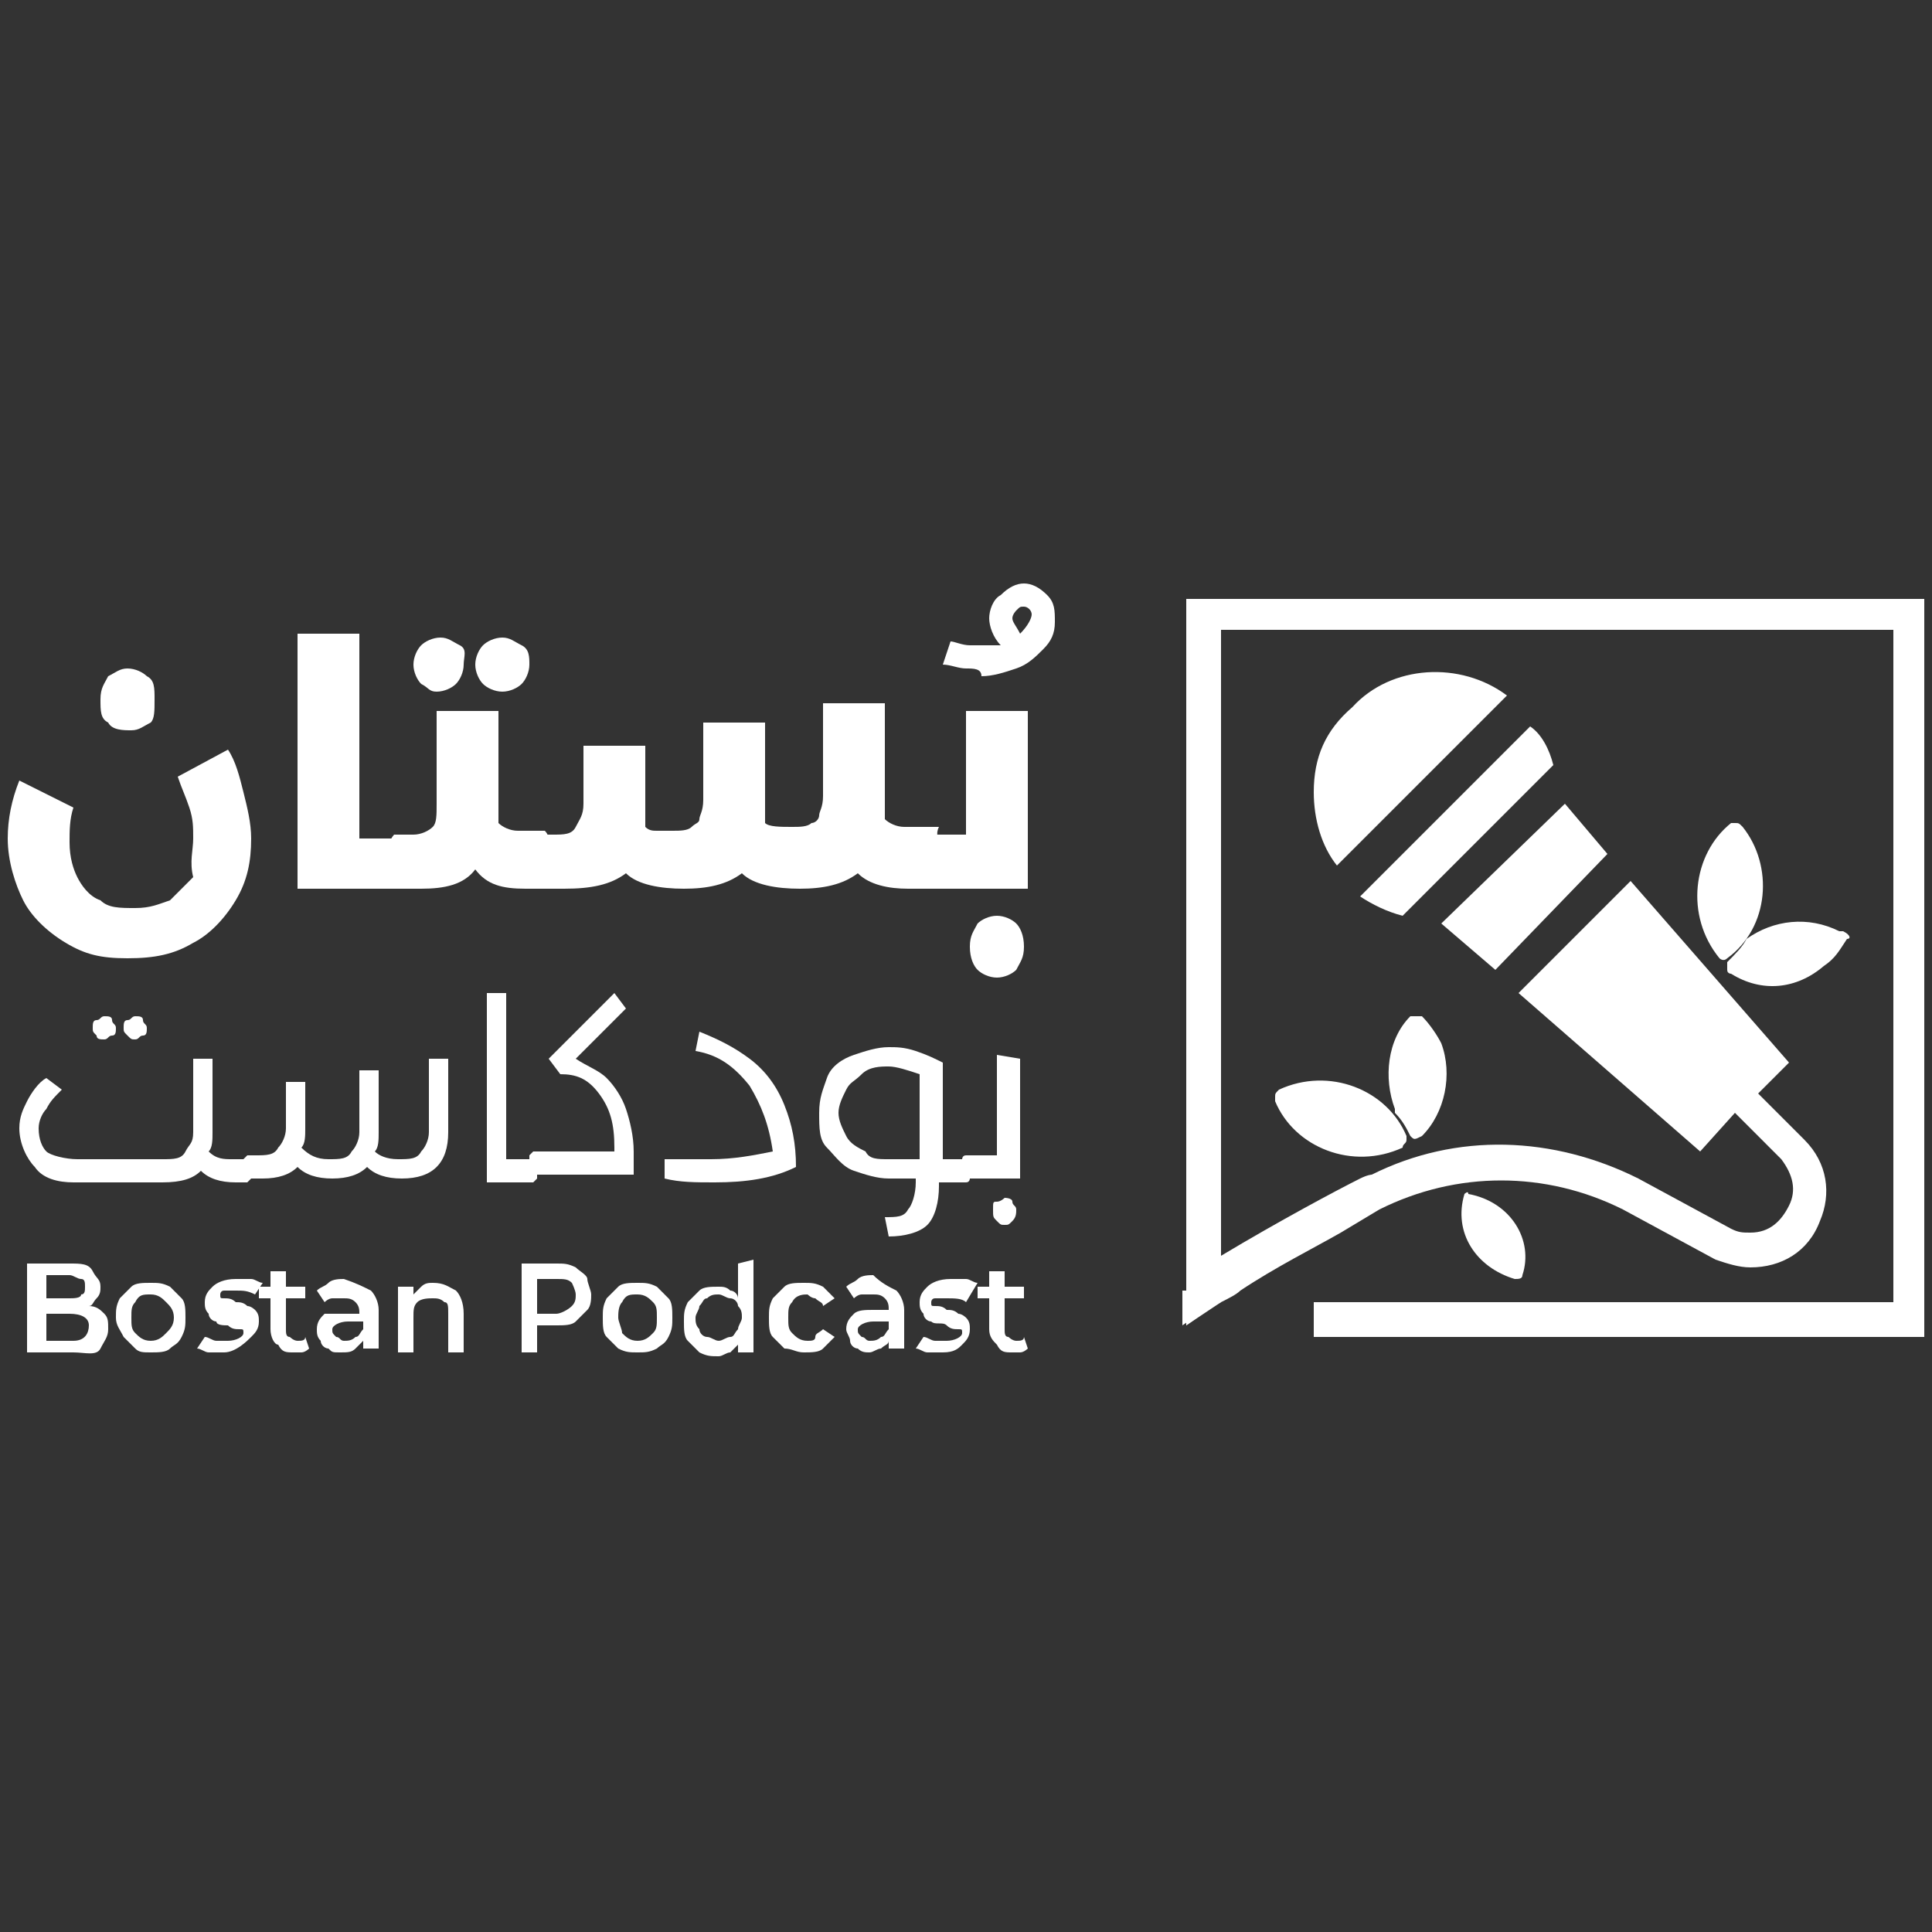 <?xml version="1.0" encoding="utf-8"?>
<!-- Generator: Adobe Illustrator 28.1.0, SVG Export Plug-In . SVG Version: 6.00 Build 0)  -->
<svg version="1.1" id="Layer_1" xmlns="http://www.w3.org/2000/svg" xmlns:xlink="http://www.w3.org/1999/xlink" x="0px" y="0px"
	 viewBox="0 0 50 50" style="enable-background:new 0 0 50 50;" xml:space="preserve">
<rect x="0" y="0" width="50" height="50" fill="#333333" stroke="none"/>
<style type="text/css">
	.st0{fill:#FFFFFF;}
</style>
<path class="st0" d="M2.7,34c0.1,0.1,0.1,0.2,0.1,0.4c0,0.2-0.1,0.3-0.2,0.5S2.2,35,1.9,35H0.7v-2.3h1.1c0.3,0,0.5,0,0.6,0.2
	s0.2,0.2,0.2,0.4c0,0.1,0,0.2-0.1,0.3s-0.1,0.2-0.2,0.2C2.5,33.8,2.6,33.9,2.7,34 M1.2,33v0.6h0.6c0.1,0,0.3,0,0.3-0.1
	c0.1,0,0.1-0.1,0.1-0.2s0-0.2-0.1-0.2s-0.2-0.1-0.3-0.1L1.2,33L1.2,33z M2.3,34.3c0-0.2-0.2-0.3-0.5-0.3H1.2v0.7h0.7
	C2.2,34.7,2.3,34.5,2.3,34.3"/>
<path class="st0" d="M3.5,34.9c-0.1-0.1-0.2-0.2-0.3-0.3C3.1,34.4,3,34.3,3,34.1s0-0.3,0.1-0.5c0.1-0.1,0.2-0.2,0.3-0.3
	s0.3-0.1,0.5-0.1c0.2,0,0.3,0,0.5,0.1c0.1,0.1,0.2,0.2,0.3,0.3c0.1,0.1,0.1,0.3,0.1,0.5s0,0.3-0.1,0.5s-0.2,0.2-0.3,0.3
	C4.3,35,4.1,35,3.9,35S3.6,35,3.5,34.9 M4.3,34.5c0.1-0.1,0.2-0.2,0.2-0.4s-0.1-0.3-0.2-0.4s-0.2-0.2-0.4-0.2s-0.3,0-0.4,0.2
	c-0.1,0.1-0.1,0.2-0.1,0.4s0,0.3,0.1,0.4c0.1,0.1,0.2,0.2,0.4,0.2C4.1,34.7,4.2,34.6,4.3,34.5"/>
<path class="st0" d="M5.4,35c-0.1,0-0.2-0.1-0.3-0.1l0.2-0.3c0.1,0,0.2,0.1,0.3,0.1c0.1,0,0.2,0,0.3,0c0.2,0,0.4-0.1,0.4-0.2
	c0-0.1,0-0.1-0.1-0.1c-0.1,0-0.2,0-0.3-0.1c-0.1,0-0.3,0-0.3-0.1c-0.1,0-0.2-0.1-0.2-0.2c-0.1-0.1-0.1-0.2-0.1-0.3
	c0-0.2,0.1-0.3,0.2-0.4c0.1-0.1,0.3-0.2,0.6-0.2c0.1,0,0.2,0,0.4,0c0.1,0,0.2,0.1,0.3,0.1l-0.2,0.3c-0.2-0.1-0.3-0.1-0.5-0.1
	c-0.1,0-0.2,0-0.3,0c-0.1,0-0.1,0.1-0.1,0.1c0,0.1,0,0.1,0.1,0.1c0.1,0,0.2,0,0.3,0.1c0.1,0,0.2,0,0.3,0.1c0.1,0,0.2,0.1,0.2,0.1
	c0.1,0.1,0.1,0.2,0.1,0.3c0,0.2-0.1,0.3-0.2,0.4S6.1,35,5.8,35C5.7,35,5.5,35,5.4,35"/>
<path class="st0" d="M8,34.9c0,0-0.1,0.1-0.2,0.1c-0.1,0-0.1,0-0.2,0c-0.2,0-0.3,0-0.4-0.2C7.1,34.8,7,34.6,7,34.4v-0.8H6.7v-0.3H7
	v-0.4h0.4v0.4h0.5v0.3H7.4v0.8c0,0.1,0,0.2,0.1,0.2c0,0,0.1,0.1,0.2,0.1c0.1,0,0.2,0,0.2-0.1L8,34.9L8,34.9z"/>
<path class="st0" d="M9.6,33.4c0.1,0.1,0.2,0.3,0.2,0.5v1H9.4v-0.2c-0.1,0.1-0.1,0.1-0.2,0.2C9.1,35,9,35,8.8,35s-0.2,0-0.3-0.1
	c-0.1,0-0.2-0.1-0.2-0.2c-0.1-0.1-0.1-0.2-0.1-0.3c0-0.2,0.1-0.3,0.2-0.4C8.5,34,8.7,34,8.9,34h0.4v0c0-0.1,0-0.2-0.1-0.3
	s-0.2-0.1-0.3-0.1c-0.1,0-0.2,0-0.3,0c-0.1,0-0.2,0.1-0.2,0.1l-0.2-0.3c0.1-0.1,0.2-0.1,0.3-0.2s0.3-0.1,0.4-0.1
	C9.2,33.2,9.4,33.3,9.6,33.4 M9.2,34.6c0.1,0,0.1-0.1,0.2-0.2v-0.2H9c-0.2,0-0.4,0.1-0.4,0.2c0,0.1,0,0.1,0.1,0.2
	c0.1,0,0.1,0.1,0.2,0.1S9.1,34.7,9.2,34.6"/>
<path class="st0" d="M11.8,33.4c0.1,0.1,0.2,0.3,0.2,0.6v1h-0.4V34c0-0.2,0-0.3-0.1-0.3c-0.1-0.1-0.2-0.1-0.3-0.1
	c-0.1,0-0.3,0-0.4,0.1c-0.1,0.1-0.1,0.2-0.1,0.4V35h-0.4v-1.7h0.4v0.2c0.1-0.1,0.1-0.1,0.2-0.2s0.2-0.1,0.3-0.1
	C11.5,33.2,11.6,33.3,11.8,33.4"/>
<path class="st0" d="M14.9,32.8c0.1,0.1,0.3,0.2,0.3,0.3s0.1,0.3,0.1,0.4s0,0.3-0.1,0.4s-0.2,0.2-0.3,0.3c-0.1,0.1-0.3,0.1-0.5,0.1
	h-0.5V35h-0.4v-2.3h0.9C14.6,32.7,14.7,32.7,14.9,32.8 M14.8,33.8c0.1-0.1,0.1-0.2,0.1-0.3s-0.1-0.3-0.1-0.3
	c-0.1-0.1-0.2-0.1-0.4-0.1h-0.5V34h0.5C14.5,34,14.7,33.9,14.8,33.8"/>
<path class="st0" d="M16,34.9c-0.1-0.1-0.2-0.2-0.3-0.3c-0.1-0.1-0.1-0.3-0.1-0.5s0-0.3,0.1-0.5c0.1-0.1,0.2-0.2,0.3-0.3
	c0.1-0.1,0.3-0.1,0.5-0.1s0.3,0,0.5,0.1c0.1,0.1,0.2,0.2,0.3,0.3c0.1,0.1,0.1,0.3,0.1,0.5s0,0.3-0.1,0.5s-0.2,0.2-0.3,0.3
	C16.8,35,16.7,35,16.5,35S16.2,35,16,34.9 M16.9,34.5c0.1-0.1,0.1-0.2,0.1-0.4s0-0.3-0.1-0.4s-0.2-0.2-0.4-0.2s-0.3,0-0.4,0.2
	C16,33.8,16,34,16,34.1s0.1,0.3,0.1,0.4c0.1,0.1,0.2,0.2,0.4,0.2S16.8,34.6,16.9,34.5"/>
<path class="st0" d="M19.5,32.6V35h-0.4v-0.2c-0.1,0.1-0.1,0.1-0.2,0.2c-0.1,0-0.2,0.1-0.3,0.1c-0.2,0-0.3,0-0.5-0.1
	c-0.1-0.1-0.2-0.2-0.3-0.3c-0.1-0.1-0.1-0.3-0.1-0.5s0-0.3,0.1-0.5c0.1-0.1,0.2-0.2,0.3-0.3s0.3-0.1,0.5-0.1c0.1,0,0.2,0,0.3,0.1
	c0.1,0,0.2,0.1,0.2,0.2v-0.9L19.5,32.6L19.5,32.6z M18.9,34.6c0.1,0,0.1-0.1,0.2-0.2c0-0.1,0.1-0.2,0.1-0.3s0-0.2-0.1-0.3
	c0-0.1-0.1-0.2-0.2-0.2c-0.1,0-0.2-0.1-0.3-0.1s-0.2,0-0.3,0.1c-0.1,0-0.1,0.1-0.2,0.2c0,0.1-0.1,0.2-0.1,0.3s0,0.2,0.1,0.3
	c0,0.1,0.1,0.2,0.2,0.2c0.1,0,0.2,0.1,0.3,0.1S18.8,34.6,18.9,34.6"/>
<path class="st0" d="M20.3,34.9c-0.1-0.1-0.2-0.2-0.3-0.3s-0.1-0.3-0.1-0.5s0-0.3,0.1-0.5c0.1-0.1,0.2-0.2,0.3-0.3
	c0.1-0.1,0.3-0.1,0.5-0.1c0.2,0,0.3,0,0.5,0.1c0.1,0.1,0.2,0.2,0.3,0.3l-0.3,0.2c0-0.1-0.1-0.1-0.2-0.2c-0.1,0-0.2-0.1-0.2-0.1
	c-0.1,0-0.3,0-0.4,0.2c-0.1,0.1-0.1,0.2-0.1,0.4s0,0.3,0.1,0.4c0.1,0.1,0.2,0.2,0.4,0.2c0.1,0,0.2,0,0.2-0.1s0.1-0.1,0.2-0.2
	l0.3,0.2c-0.1,0.1-0.2,0.2-0.3,0.3S21,35,20.8,35C20.6,35,20.5,34.9,20.3,34.9"/>
<path class="st0" d="M23.2,33.4c0.1,0.1,0.2,0.3,0.2,0.5v1H23v-0.2c0,0.1-0.1,0.1-0.2,0.2c-0.1,0-0.2,0.1-0.3,0.1s-0.2,0-0.3-0.1
	c-0.1,0-0.2-0.1-0.2-0.2c0-0.1-0.1-0.2-0.1-0.3c0-0.2,0.1-0.3,0.2-0.4c0.1-0.1,0.3-0.1,0.5-0.1H23v0c0-0.1,0-0.2-0.1-0.3
	s-0.2-0.1-0.3-0.1c-0.1,0-0.2,0-0.3,0c-0.1,0-0.2,0.1-0.2,0.1l-0.2-0.3c0.1-0.1,0.2-0.1,0.3-0.2s0.3-0.1,0.4-0.1
	C22.8,33.2,23,33.3,23.2,33.4 M22.8,34.6c0.1,0,0.1-0.1,0.2-0.2v-0.2h-0.4c-0.2,0-0.4,0.1-0.4,0.2c0,0.1,0,0.1,0.1,0.2
	c0.1,0,0.1,0.1,0.2,0.1S22.7,34.7,22.8,34.6"/>
<path class="st0" d="M24,35c-0.1,0-0.2-0.1-0.3-0.1l0.2-0.3c0.1,0,0.2,0.1,0.3,0.1c0.1,0,0.2,0,0.3,0c0.2,0,0.4-0.1,0.4-0.2
	c0-0.1,0-0.1-0.1-0.1c-0.1,0-0.2,0-0.3-0.1s-0.3,0-0.4-0.1c-0.1,0-0.2-0.1-0.2-0.2c-0.1-0.1-0.1-0.2-0.1-0.3c0-0.2,0.1-0.3,0.2-0.4
	c0.1-0.1,0.3-0.2,0.6-0.2c0.1,0,0.2,0,0.4,0c0.1,0,0.2,0.1,0.3,0.1L25,33.7c-0.1-0.1-0.3-0.1-0.5-0.1c-0.1,0-0.2,0-0.3,0
	c-0.1,0-0.1,0.1-0.1,0.1c0,0.1,0,0.1,0.1,0.1s0.2,0,0.3,0.1c0.1,0,0.2,0,0.3,0.1c0.1,0,0.2,0.1,0.2,0.1c0.1,0.1,0.1,0.2,0.1,0.3
	c0,0.2-0.1,0.3-0.2,0.4S24.7,35,24.4,35C24.3,35,24.2,35,24,35"/>
<path class="st0" d="M26.6,34.9c0,0-0.1,0.1-0.2,0.1c-0.1,0-0.1,0-0.2,0c-0.2,0-0.3,0-0.4-0.2c-0.1-0.1-0.2-0.2-0.2-0.4v-0.8h-0.3
	v-0.3h0.3v-0.4H26v0.4h0.5v0.3H26v0.8c0,0.1,0,0.2,0.1,0.2c0,0,0.1,0.1,0.2,0.1c0.1,0,0.2,0,0.2-0.1L26.6,34.9L26.6,34.9z"/>
<path class="st0" d="M1.7,24.4c-0.5-0.3-0.9-0.7-1.1-1.1s-0.4-1-0.4-1.6c0-0.5,0.1-1,0.3-1.5l1.4,0.7c-0.1,0.3-0.1,0.6-0.1,0.9
	c0,0.4,0.1,0.7,0.2,0.9s0.3,0.5,0.6,0.6c0.2,0.2,0.5,0.2,0.9,0.2s0.6-0.1,0.9-0.2c0.2-0.2,0.4-0.4,0.6-0.6C4.9,22.3,5,22,5,21.7
	c0-0.3,0-0.5-0.1-0.8s-0.2-0.5-0.3-0.8l1.3-0.7c0.2,0.3,0.3,0.7,0.4,1.1s0.2,0.8,0.2,1.2c0,0.6-0.1,1.1-0.4,1.6
	c-0.3,0.5-0.7,0.9-1.1,1.1c-0.5,0.3-1,0.4-1.7,0.4S2.2,24.7,1.7,24.4 M2.8,18.7c-0.2-0.1-0.2-0.3-0.2-0.6s0.1-0.4,0.2-0.6
	c0.2-0.1,0.3-0.2,0.5-0.2s0.4,0.1,0.5,0.2c0.2,0.1,0.2,0.3,0.2,0.6S4,18.6,3.9,18.7c-0.2,0.1-0.3,0.2-0.5,0.2S2.9,18.9,2.8,18.7"/>
<path class="st0" d="M10.4,21.8c0,0.1,0,0.3,0,0.5s0,0.4,0,0.5S10.3,23,10.2,23H7.7v-6.6h1.6v5.3h1C10.3,21.6,10.4,21.7,10.4,21.8"
	/>
<path class="st0" d="M14.2,21.8c0,0.1,0,0.3,0,0.5s0,0.4,0,0.5S14.2,23,14.1,23h-0.5c-0.6,0-1-0.1-1.3-0.5C12,22.9,11.5,23,10.9,23
	h-0.7c-0.1,0-0.1-0.1-0.1-0.2s0-0.3,0-0.5s0-0.4,0-0.5s0.1-0.2,0.1-0.2h0.5c0.2,0,0.4-0.1,0.5-0.2s0.1-0.3,0.1-0.6v-2.4h1.6v2.4
	c0,0.2,0,0.4,0,0.5c0.1,0.1,0.3,0.2,0.5,0.2h0.7C14.2,21.6,14.2,21.7,14.2,21.8 M10.9,17.7c-0.1-0.1-0.2-0.3-0.2-0.5
	s0.1-0.4,0.2-0.5c0.1-0.1,0.3-0.2,0.5-0.2s0.3,0.1,0.5,0.2S12,17,12,17.2s-0.1,0.4-0.2,0.5c-0.1,0.1-0.3,0.2-0.5,0.2
	S11.1,17.8,10.9,17.7 M12.5,17.7c-0.1-0.1-0.2-0.3-0.2-0.5s0.1-0.4,0.2-0.5c0.1-0.1,0.3-0.2,0.5-0.2s0.3,0.1,0.5,0.2
	s0.2,0.3,0.2,0.5s-0.1,0.4-0.2,0.5c-0.1,0.1-0.3,0.2-0.5,0.2S12.6,17.8,12.5,17.7"/>
<path class="st0" d="M24.3,21.8c0,0.1,0,0.3,0,0.5s0,0.4,0,0.5S24.2,23,24.2,23h-0.7c-0.5,0-1-0.1-1.3-0.4c-0.4,0.3-0.9,0.4-1.5,0.4
	s-1.2-0.1-1.5-0.4c-0.4,0.3-0.9,0.4-1.5,0.4s-1.2-0.1-1.5-0.4c-0.4,0.3-0.9,0.4-1.6,0.4h-0.5C14,23,14,23,13.9,22.8s0-0.3,0-0.5
	s0-0.4,0-0.5s0.1-0.2,0.1-0.2h0.3c0.3,0,0.5,0,0.6-0.2s0.2-0.3,0.2-0.6v-1.5h1.6v1.6c0,0.2,0,0.4,0,0.5c0.1,0.1,0.2,0.1,0.3,0.1
	c0.1,0,0.3,0,0.4,0c0.2,0,0.4,0,0.5-0.1s0.2-0.1,0.2-0.2c0-0.1,0.1-0.2,0.1-0.5v-2h1.6v2c0,0.2,0,0.4,0,0.6c0.1,0.1,0.4,0.1,0.7,0.1
	c0.2,0,0.4,0,0.5-0.1c0.1,0,0.2-0.1,0.2-0.2c0-0.1,0.1-0.2,0.1-0.5v-2.4h1.6v2.4c0,0.2,0,0.4,0,0.6c0.1,0.1,0.3,0.2,0.5,0.2h0.9
	C24.2,21.6,24.3,21.7,24.3,21.8"/>
<path class="st0" d="M25,17.3c-0.2,0-0.4-0.1-0.6-0.1l0.2-0.6c0.1,0,0.3,0.1,0.5,0.1s0.3,0,0.5,0c0.1,0,0.2,0,0.3,0
	c-0.2-0.2-0.3-0.5-0.3-0.7s0.1-0.5,0.3-0.6c0.2-0.2,0.4-0.3,0.6-0.3s0.4,0.1,0.6,0.3c0.2,0.2,0.2,0.4,0.2,0.7s-0.1,0.5-0.3,0.7
	c-0.2,0.2-0.4,0.4-0.7,0.5s-0.6,0.2-0.9,0.2C25.4,17.3,25.2,17.3,25,17.3 M26.7,15.9c0-0.1-0.1-0.2-0.2-0.2c-0.1,0-0.1,0-0.2,0.1
	c0,0-0.1,0.1-0.1,0.2c0,0.1,0.1,0.2,0.2,0.4C26.6,16.2,26.7,16,26.7,15.9"/>
<path class="st0" d="M26.6,18.5V23h-2.5C24.1,23,24,23,24,22.8c0-0.1,0-0.3,0-0.5s0-0.4,0-0.5s0.1-0.2,0.1-0.2h0.9v-3.2H26.6z
	 M25.3,25.1c-0.1-0.1-0.2-0.3-0.2-0.6s0.1-0.4,0.2-0.6c0.1-0.1,0.3-0.2,0.5-0.2s0.4,0.1,0.5,0.2c0.1,0.1,0.2,0.3,0.2,0.6
	s-0.1,0.4-0.2,0.6c-0.1,0.1-0.3,0.2-0.5,0.2S25.4,25.2,25.3,25.1"/>
<path class="st0" d="M6.5,30.1c0,0,0,0.1,0,0.2s0,0.1,0,0.2c0,0-0.1,0.1-0.1,0.1H6.1c-0.4,0-0.7-0.1-0.9-0.3c-0.2,0.2-0.5,0.3-1,0.3
	H1.9c-0.4,0-0.8-0.1-1-0.4c-0.2-0.2-0.4-0.6-0.4-1c0-0.3,0.1-0.5,0.2-0.7S1,28,1.2,27.9l0.4,0.3c-0.2,0.2-0.3,0.3-0.4,0.5
	C1.1,28.8,1,29,1,29.2c0,0.3,0.1,0.5,0.2,0.6S1.7,30,2,30h2.2c0.3,0,0.5,0,0.6-0.2S5,29.6,5,29.3v-1.9h0.5v1.9c0,0.2,0,0.4-0.1,0.5
	C5.6,30,5.8,30,6,30h0.3C6.4,30,6.4,30,6.5,30.1 M2.5,26.8c-0.1-0.1-0.1-0.1-0.1-0.2s0-0.2,0.1-0.2s0.1-0.1,0.2-0.1s0.2,0,0.2,0.1
	S3,26.5,3,26.6s0,0.2-0.1,0.2s-0.1,0.1-0.2,0.1S2.5,26.9,2.5,26.8 M3.3,26.8c-0.1-0.1-0.1-0.1-0.1-0.2s0-0.2,0.1-0.2
	s0.1-0.1,0.2-0.1s0.2,0,0.2,0.1s0.1,0.1,0.1,0.2s0,0.2-0.1,0.2s-0.1,0.1-0.2,0.1S3.4,26.9,3.3,26.8"/>
<path class="st0" d="M11.6,27.4v1.9c0,0.4-0.1,0.7-0.3,0.9c-0.2,0.2-0.5,0.3-0.9,0.3s-0.7-0.1-0.9-0.3c-0.2,0.2-0.5,0.3-0.9,0.3
	s-0.7-0.1-0.9-0.3c-0.2,0.2-0.5,0.3-0.9,0.3H6.4c-0.1,0-0.1,0-0.1-0.1c0,0,0-0.1,0-0.2s0-0.1,0-0.2c0,0,0.1-0.1,0.1-0.1h0.2
	c0.3,0,0.5,0,0.6-0.2c0.1-0.1,0.2-0.3,0.2-0.5V28h0.5v1.2c0,0.2,0,0.4-0.1,0.5C8,29.9,8.2,30,8.5,30s0.5,0,0.6-0.2
	c0.1-0.1,0.2-0.3,0.2-0.5v-1.6h0.5v1.6c0,0.2,0,0.4-0.1,0.5C9.8,29.9,10,30,10.3,30s0.5,0,0.6-0.2c0.1-0.1,0.2-0.3,0.2-0.5v-1.9
	L11.6,27.4L11.6,27.4z"/>
<path class="st0" d="M13.9,30.1c0,0,0,0.1,0,0.2s0,0.1,0,0.2c0,0-0.1,0.1-0.1,0.1h-1.2v-4.9h0.5V30h0.7C13.9,30,13.9,30,13.9,30.1"
	/>
<path class="st0" d="M15.7,27.9c0.2,0.2,0.4,0.5,0.5,0.8c0.1,0.3,0.2,0.7,0.2,1.1v0.6h-2.6c-0.1,0-0.1,0-0.1-0.1c0,0,0-0.1,0-0.2
	s0-0.1,0-0.2c0,0,0.1-0.1,0.1-0.1h2.1v-0.1c0-0.6-0.1-1-0.4-1.4s-0.6-0.5-1-0.5l-0.3-0.4l1.7-1.7l0.3,0.4l-1.3,1.3
	C15.2,27.6,15.5,27.7,15.7,27.9"/>
<path class="st0" d="M19.4,27.4c0.4,0.3,0.7,0.7,0.9,1.2s0.3,1,0.3,1.6c-0.6,0.3-1.3,0.4-2.1,0.4c-0.5,0-0.9,0-1.3-0.1v-0.5
	C17.6,30,18,30,18.4,30c0.6,0,1.1-0.1,1.6-0.2c-0.1-0.7-0.3-1.2-0.6-1.7c-0.4-0.5-0.8-0.8-1.4-0.9l0.1-0.5
	C18.6,26.9,19,27.1,19.4,27.4"/>
<path class="st0" d="M25.1,30.1c0,0,0,0.1,0,0.2s0,0.1,0,0.2c0,0,0,0.1-0.1,0.1h-0.7v0.1c0,0.4-0.1,0.8-0.3,1S23.4,32,23,32
	l-0.1-0.5c0.3,0,0.5,0,0.6-0.2c0.1-0.1,0.2-0.4,0.2-0.7v-0.1H23c-0.3,0-0.6-0.1-0.9-0.2s-0.5-0.4-0.7-0.6s-0.2-0.5-0.2-0.9
	s0.1-0.6,0.2-0.9s0.4-0.5,0.7-0.6c0.3-0.1,0.6-0.2,0.9-0.2c0.2,0,0.4,0,0.7,0.1s0.5,0.2,0.7,0.3h0V30H25C25.1,30,25.1,30,25.1,30.1
	 M23.8,30v-2.2c-0.3-0.1-0.6-0.2-0.8-0.2c-0.2,0-0.5,0-0.7,0.2S22,28,21.9,28.2c-0.1,0.2-0.2,0.4-0.2,0.6s0.1,0.4,0.2,0.6
	s0.3,0.3,0.5,0.4C22.5,30,22.7,30,23,30H23.8z"/>
<path class="st0" d="M26.4,27.4v3.1H25c0,0-0.1,0-0.1-0.1c0,0,0-0.1,0-0.2s0-0.1,0-0.2c0,0,0-0.1,0.1-0.1h0.8v-2.6L26.4,27.4
	L26.4,27.4z M25.8,31.6c-0.1-0.1-0.1-0.1-0.1-0.3s0-0.2,0.1-0.2C25.9,31.1,26,31,26,31s0.2,0,0.2,0.1s0.1,0.1,0.1,0.2s0,0.2-0.1,0.3
	c-0.1,0.1-0.1,0.1-0.2,0.1S25.9,31.7,25.8,31.6"/>
<path class="st0" d="M30.7,33.1v1.2c0.3-0.2,0.5-0.4,0.9-0.6v-1.2C31.3,32.7,31,32.9,30.7,33.1"/>
<path class="st0" d="M40.2,19.8l-3.9,3.9c-0.4-0.1-0.8-0.3-1.1-0.5l4.4-4.4C39.9,19,40.1,19.4,40.2,19.8"/>
<polygon class="st0" points="41.6,22.1 38.7,25.1 37.3,23.9 40.5,20.8 "/>
<path class="st0" d="M39,18l-4.4,4.4c-0.4-0.5-0.6-1.2-0.6-1.9c0-0.9,0.3-1.6,1-2.2C36,17.2,37.8,17.1,39,18"/>
<path class="st0" d="M32,33.4c-0.1,0.1-0.3,0.2-0.5,0.3l0,0c-0.3,0.2-0.6,0.4-0.9,0.6v-0.9C30.7,33.4,32,33.4,32,33.4z"/>
<path class="st0" d="M49.8,15.5v19.1H34v-0.9h15V16.3H31.6v16.2c1.5-0.9,3-1.7,3.6-2c0.2-0.1,0.3-0.1,0.3-0.1c2.2-1.1,4.7-1,6.9,0.1
	l2.4,1.3c0.2,0.1,0.3,0.1,0.5,0.1c0.5,0,0.8-0.3,1-0.7s0.1-0.8-0.2-1.2l-1.2-1.2L44,29.8l-4.7-4.1l2.9-2.9l4.1,4.7l-0.8,0.8l1.2,1.2
	c0.6,0.6,0.7,1.4,0.4,2.1c-0.3,0.8-1,1.2-1.8,1.2c-0.3,0-0.6-0.1-0.9-0.2L42,31.3c-2-1-4.3-1-6.3,0l-1,0.6l0,0
	c-0.7,0.4-1.7,0.9-2.6,1.5c-0.1,0.1-0.3,0.2-0.5,0.3l0,0c-0.3,0.2-0.6,0.4-0.9,0.6V15.5H49.8z"/>
<path class="st0" d="M36.3,29.7c-1.3,0.6-2.8,0-3.3-1.2c0,0,0,0,0-0.1c0-0.1,0-0.1,0.1-0.2c1.3-0.6,2.8,0,3.3,1.2c0,0,0,0,0,0
	c0,0,0,0,0,0.1C36.4,29.6,36.3,29.6,36.3,29.7 M36.8,29.4C36.8,29.4,36.8,29.4,36.8,29.4c-0.2,0.1-0.2,0.1-0.3,0c0,0,0,0,0,0l0,0
	c0,0,0,0,0,0l0,0c-0.1-0.2-0.2-0.4-0.4-0.6c0,0,0,0,0-0.1c-0.3-0.8-0.2-1.8,0.4-2.4c0,0,0,0,0.1,0c0.1,0,0.1,0,0.2,0
	c0.2,0.2,0.4,0.5,0.5,0.7C37.6,27.8,37.4,28.8,36.8,29.4 M39.4,33C39.4,33,39.4,33.1,39.4,33c0,0.1-0.1,0.1-0.2,0.1
	c-1-0.3-1.6-1.2-1.3-2.2c0,0,0,0,0,0s0,0,0,0c0,0,0.1-0.1,0.1,0C39.1,31.1,39.7,32.1,39.4,33 M44.7,24.8
	C44.7,24.8,44.7,24.8,44.7,24.8c-0.1,0.1-0.2,0-0.2,0c-0.9-1.1-0.7-2.7,0.3-3.5c0,0,0,0,0.1,0c0.1,0,0.1,0,0.2,0.1
	C45.9,22.4,45.8,24,44.7,24.8L44.7,24.8L44.7,24.8z M47.8,24.3c-0.2,0.3-0.3,0.5-0.6,0.7c-0.7,0.6-1.6,0.7-2.4,0.2
	c0,0-0.1,0-0.1-0.1c0-0.1,0-0.1,0-0.2c0,0,0,0,0,0l0,0l0,0c0,0,0,0,0,0c0.2-0.2,0.4-0.4,0.5-0.6c0,0,0,0,0,0
	c0.7-0.5,1.6-0.6,2.4-0.2c0,0,0,0,0.1,0C47.9,24.2,47.9,24.3,47.8,24.3"/>
</svg>
